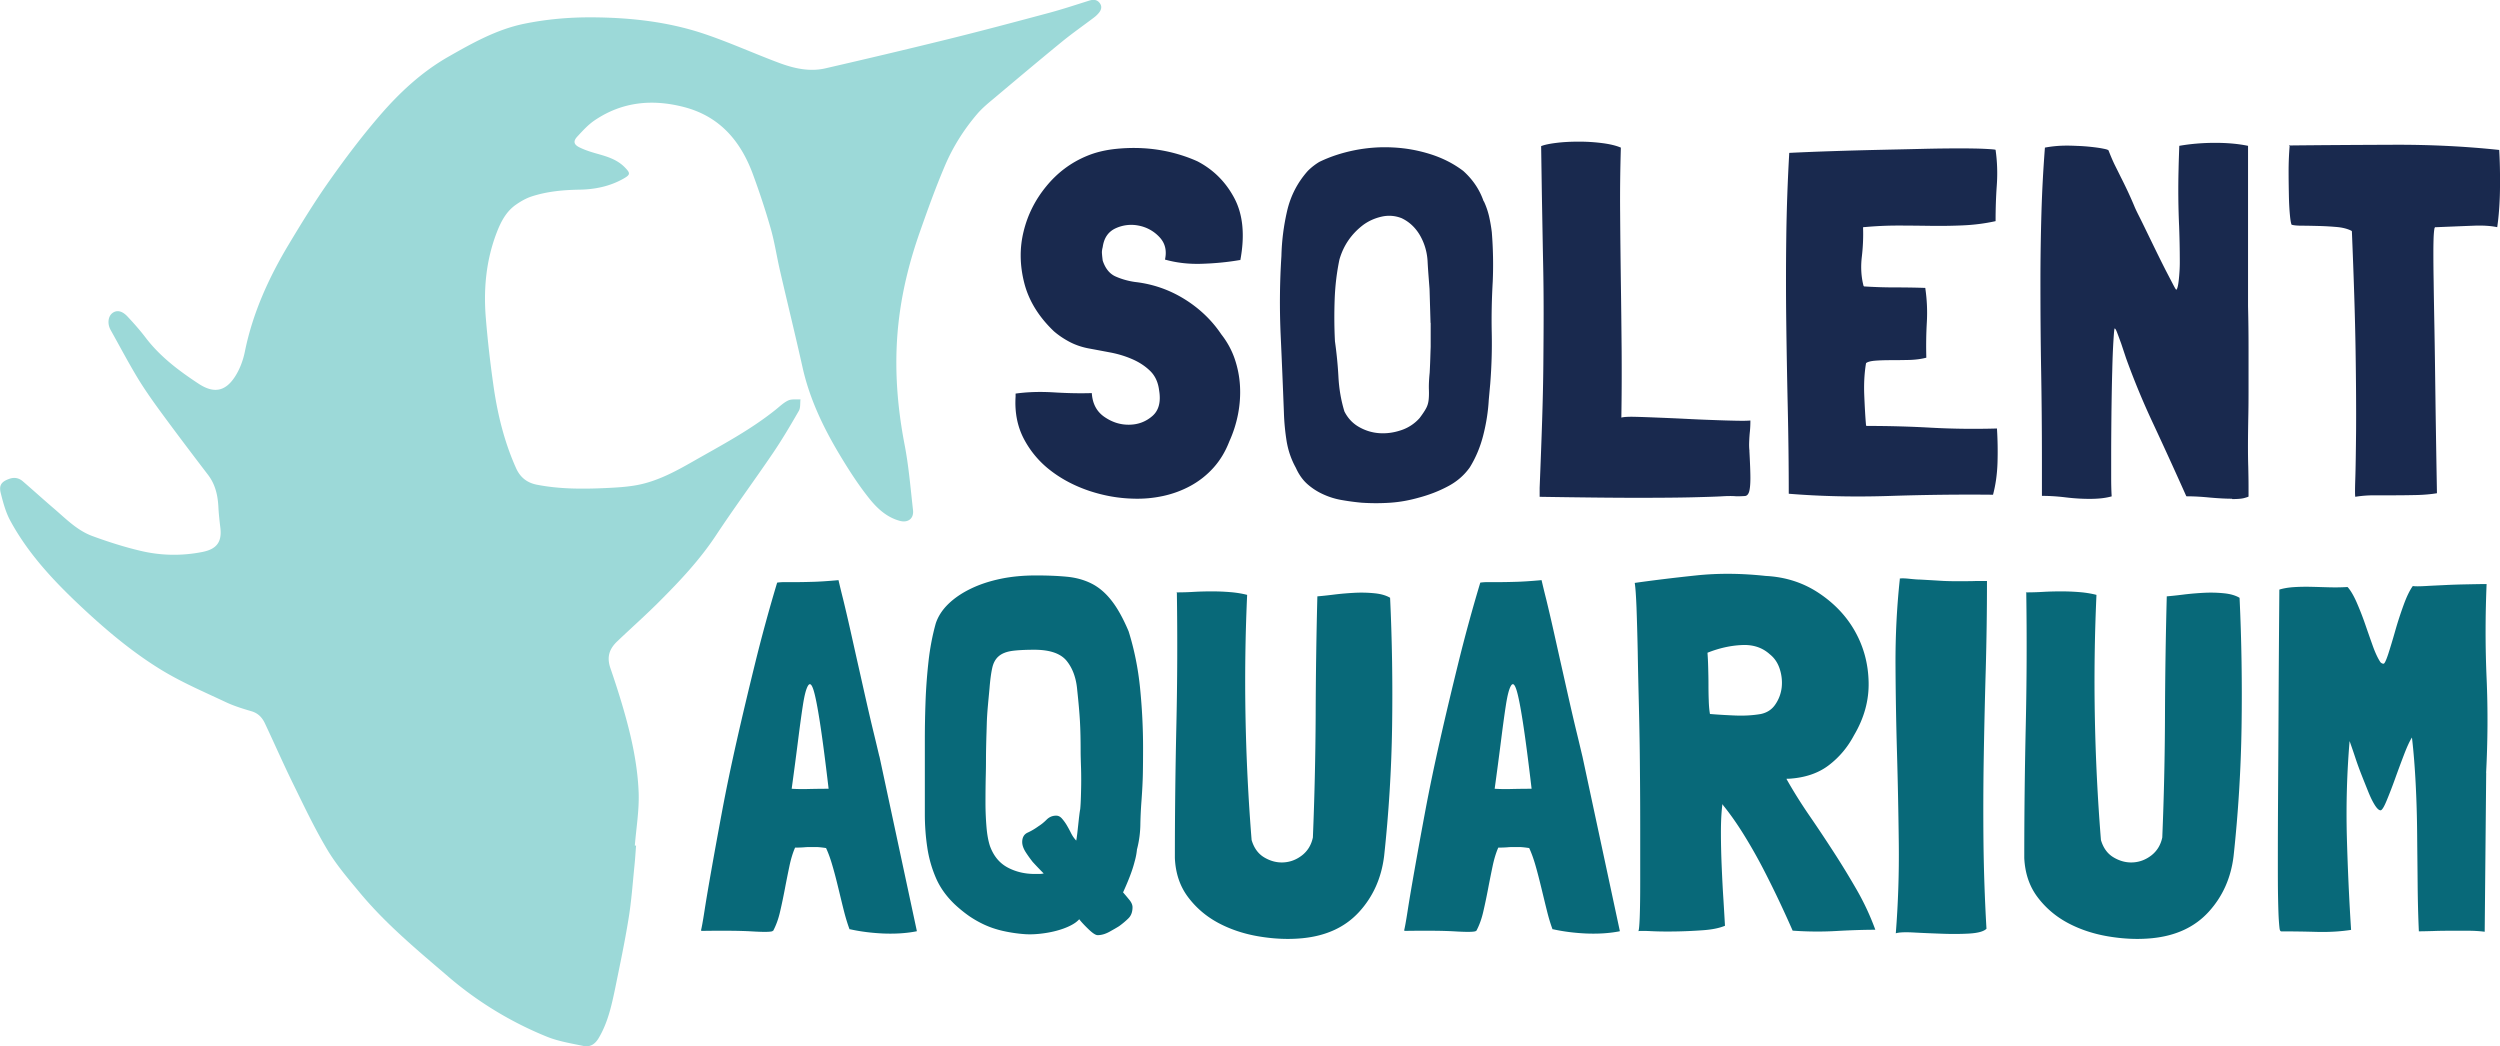 <svg xmlns="http://www.w3.org/2000/svg" viewBox="0 0 351.25 147.03"><path d="M123.56 106.27l5.25 24.5v.07c-1.4.28-2.94.38-4.62.32-1.68-.07-3.27-.27-4.76-.6h-.07c-.28-.75-.55-1.63-.81-2.66-.26-1.03-.51-2.08-.77-3.15-.26-1.07-.52-2.1-.81-3.08-.28-.98-.58-1.82-.91-2.52-.61-.09-1.07-.14-1.4-.14h-.88c-.26 0-.54.01-.84.04-.3.02-.71.04-1.23.04-.33.75-.59 1.62-.8 2.62-.21 1-.42 2.05-.63 3.15-.21 1.1-.43 2.16-.67 3.19-.23 1.03-.56 1.94-.98 2.73-.05 0-.08.01-.1.04-.02.02-.06.04-.1.04-.37.09-1.31.09-2.8 0-1.49-.09-3.83-.12-7-.07-.05 0-.09-.02-.14-.07.09-.33.26-1.24.49-2.73.23-1.49.56-3.43.98-5.81s.92-5.12 1.5-8.23c.58-3.1 1.27-6.4 2.06-9.9s1.66-7.14 2.59-10.92c.93-3.78 1.96-7.54 3.08-11.27.33-.05.68-.07 1.05-.07h1.47c.61 0 1.39-.01 2.35-.04.96-.02 2.21-.1 3.75-.24.14.61.36 1.53.67 2.76.3 1.24.63 2.64.98 4.2s.72 3.23 1.12 5c.4 1.77.78 3.48 1.15 5.11.37 1.63.72 3.13 1.05 4.48.33 1.35.58 2.43.77 3.22zm-7.14 4.55c-.47-4.01-.88-7.14-1.23-9.38-.35-2.24-.65-3.76-.91-4.55s-.51-.97-.77-.52c-.26.44-.49 1.34-.7 2.69-.21 1.35-.44 3.06-.7 5.11-.26 2.05-.55 4.27-.88 6.65.79.05 1.63.06 2.52.03.89-.02 1.77-.03 2.66-.03zm43.33 8.47c-.05.56-.16 1.17-.35 1.82-.28 1.12-.82 2.54-1.61 4.27.33.37.63.74.91 1.08.28.35.42.69.42 1.01 0 .65-.19 1.17-.56 1.54s-.82.75-1.33 1.12c-.37.23-.84.5-1.4.81-.56.3-1.1.45-1.61.45-.28 0-.71-.28-1.29-.84-.58-.56-1.02-1.03-1.3-1.4-.28.33-.7.63-1.26.91s-1.19.51-1.89.7c-.7.19-1.45.33-2.24.42-.79.09-1.54.12-2.24.07a20.78 20.78 0 01-3.11-.46c-.91-.21-1.75-.49-2.52-.84s-1.49-.76-2.17-1.22a18.63 18.63 0 01-2.07-1.68c-1.17-1.12-2.04-2.34-2.62-3.67a16.98 16.98 0 01-1.22-4.27c-.23-1.52-.35-3.09-.35-4.73v-10.25c0-1.84.03-3.71.1-5.6.07-1.89.21-3.77.42-5.64.21-1.87.55-3.64 1.02-5.32.33-.98.91-1.88 1.75-2.7.84-.82 1.88-1.53 3.11-2.13 1.24-.61 2.62-1.07 4.17-1.4 1.54-.33 3.22-.49 5.04-.49 1.63 0 3.08.06 4.34.18 1.26.12 2.4.43 3.43.94 1.03.51 1.96 1.29 2.8 2.35.84 1.05 1.66 2.51 2.45 4.38.79 2.52 1.33 5.18 1.61 7.98.28 2.8.42 5.6.42 8.4 0 1.45-.01 2.67-.03 3.67-.02 1-.08 2.21-.18 3.6-.09 1.17-.15 2.33-.17 3.5-.02 1.17-.17 2.31-.46 3.43zm-11.34-4.69c.28 0 .54.13.77.38.23.26.46.56.67.91.21.35.42.74.63 1.16s.46.77.73 1.05c.05-.23.09-.55.14-.94.05-.4.09-.82.14-1.26.05-.44.09-.86.14-1.26.05-.4.09-.71.14-.95.05-.51.08-1.12.1-1.82.02-.7.04-1.44.04-2.21s-.01-1.52-.04-2.24c-.02-.72-.04-1.34-.04-1.85 0-1.63-.03-3.06-.1-4.27-.07-1.21-.2-2.66-.38-4.34-.14-1.68-.63-3.04-1.47-4.09-.84-1.05-2.36-1.58-4.55-1.58-1.35 0-2.42.06-3.19.17-.77.12-1.38.36-1.82.74-.44.37-.75.92-.91 1.64-.16.72-.29 1.67-.38 2.83-.09.98-.18 1.88-.25 2.7-.07.82-.12 1.61-.14 2.38-.02.77-.05 1.56-.07 2.38-.02.82-.04 1.71-.04 2.7 0 .65-.01 1.52-.04 2.59-.02 1.07-.03 2.19-.03 3.36s.05 2.3.14 3.39c.09 1.1.26 2 .49 2.7.51 1.4 1.34 2.4 2.48 3.01 1.14.61 2.42.91 3.81.91h.63c.19 0 .4-.02.63-.07-.56-.56-1.07-1.1-1.54-1.61-.37-.47-.71-.94-1.02-1.43-.3-.49-.46-.95-.46-1.37 0-.65.26-1.1.77-1.33.51-.23 1.03-.54 1.54-.91.37-.23.75-.54 1.12-.91s.82-.56 1.33-.56zm46.9-30.59c.28 5.97.37 12 .28 18.09-.09 6.09-.47 12.15-1.12 18.17-.38 3.08-1.54 5.69-3.5 7.84-1.96 2.15-4.62 3.38-7.98 3.71-1.96.19-3.99.1-6.09-.25-2.1-.35-4-.98-5.71-1.89-1.7-.91-3.13-2.12-4.27-3.64-1.14-1.52-1.76-3.35-1.85-5.5 0-6.16.07-12.37.21-18.62.14-6.25.16-12.46.07-18.62l-.07-.07h.07c.7 0 1.48-.02 2.34-.07.86-.05 1.74-.07 2.63-.07s1.75.04 2.59.11c.84.07 1.61.2 2.31.38v.07c-.51 11.29-.3 22.75.63 34.37.33 1.12.92 1.94 1.78 2.45.86.51 1.76.75 2.7.7.93-.05 1.8-.37 2.59-.98.79-.61 1.31-1.45 1.54-2.52.23-5.6.36-11.29.39-17.08.02-5.79.1-11.39.24-16.8.61-.05 1.39-.13 2.35-.25.96-.12 1.92-.2 2.9-.25.98-.05 1.91-.02 2.8.07.89.09 1.61.3 2.17.63zm27.02 22.26l5.25 24.5v.07c-1.4.28-2.94.38-4.62.32-1.68-.07-3.27-.27-4.76-.6h-.07c-.28-.75-.55-1.63-.8-2.66-.26-1.03-.51-2.08-.77-3.15-.26-1.07-.52-2.1-.8-3.08s-.58-1.82-.91-2.52c-.61-.09-1.07-.14-1.4-.14h-.88c-.26 0-.54.01-.84.04-.3.02-.71.04-1.22.04-.33.75-.59 1.62-.8 2.62-.21 1-.42 2.05-.63 3.15-.21 1.1-.43 2.16-.67 3.19-.23 1.03-.56 1.94-.98 2.73-.05 0-.08.01-.1.04a.16.16 0 01-.11.04c-.37.09-1.31.09-2.8 0-1.49-.09-3.83-.12-7-.07-.05 0-.09-.02-.14-.07.09-.33.26-1.24.49-2.73.23-1.49.56-3.43.98-5.81s.92-5.12 1.5-8.23c.58-3.1 1.27-6.4 2.06-9.9s1.66-7.14 2.59-10.92c.93-3.78 1.96-7.54 3.08-11.27.33-.05.68-.07 1.05-.07h1.47c.61 0 1.39-.01 2.34-.04.96-.02 2.21-.1 3.75-.24.14.61.36 1.53.67 2.76.3 1.24.63 2.64.98 4.2s.72 3.23 1.12 5c.4 1.77.78 3.48 1.15 5.11.37 1.63.72 3.13 1.05 4.48.33 1.35.58 2.43.77 3.22zm-7.14 4.55c-.47-4.01-.88-7.14-1.23-9.38-.35-2.24-.65-3.76-.91-4.55s-.51-.97-.77-.52c-.26.44-.49 1.34-.7 2.69-.21 1.35-.44 3.06-.7 5.11-.26 2.05-.55 4.27-.88 6.65.79.05 1.63.06 2.52.03.89-.02 1.77-.03 2.66-.03zm48.3 19.81h.07c-1.63 0-3.45.06-5.46.17-2.01.12-4.06.11-6.16-.04h-.07c-.47-1.07-1.05-2.36-1.75-3.85-.7-1.49-1.47-3.06-2.31-4.69-.84-1.63-1.75-3.24-2.73-4.83-.98-1.59-1.96-2.99-2.94-4.2l-.14-.21c-.14 1.07-.21 2.39-.21 3.96s.04 3.17.11 4.83c.07 1.66.15 3.23.25 4.73.09 1.49.16 2.68.21 3.57-.79.33-1.83.54-3.12.63-1.28.09-2.55.15-3.82.17-1.26.02-2.39.01-3.39-.04s-1.62-.05-1.86 0c.09 0 .16-.64.21-1.92.05-1.28.07-2.98.07-5.08v-7.25c0-2.73-.01-5.55-.04-8.47-.02-2.92-.07-5.81-.14-8.68s-.13-5.51-.17-7.91c-.05-2.4-.11-4.46-.17-6.16-.07-1.7-.15-2.86-.25-3.46 2.61-.37 5.48-.72 8.61-1.05 3.13-.33 6.39-.3 9.8.07 2.75.14 5.23.93 7.42 2.38 2.19 1.45 3.9 3.24 5.11 5.39 1.21 2.15 1.86 4.51 1.92 7.1.07 2.59-.62 5.1-2.06 7.53-.89 1.68-2.07 3.08-3.54 4.2-1.47 1.12-3.33 1.75-5.57 1.89h-.35v.07c.98 1.73 2.05 3.44 3.22 5.14 1.17 1.7 2.31 3.42 3.43 5.15s2.19 3.49 3.22 5.28c1.03 1.8 1.89 3.65 2.59 5.57zM239.9 91.71c.05.61.08 1.29.1 2.06.02.77.04 1.55.04 2.35s.01 1.56.04 2.31c.02.75.08 1.38.17 1.89h.07c1.07.09 2.24.16 3.5.21 1.26.05 2.45-.02 3.57-.21.89-.19 1.58-.64 2.06-1.37.49-.72.78-1.52.88-2.38.09-.86 0-1.73-.28-2.59-.28-.86-.75-1.55-1.4-2.06-1.03-.93-2.33-1.37-3.92-1.29-1.59.07-3.2.43-4.83 1.08zm37.59-10.08h1.68v.28c0 4.01-.06 8.05-.17 12.11-.12 4.06-.21 8.13-.28 12.21-.07 4.08-.08 8.16-.04 12.22.05 4.06.19 8.07.42 12.04-.37.37-1.16.59-2.34.67-1.19.07-2.47.08-3.85.03s-2.69-.1-3.96-.17c-1.26-.07-2.12-.04-2.59.11.33-4.2.47-8.42.42-12.67-.05-4.25-.13-8.46-.25-12.64s-.19-8.31-.21-12.39c-.02-4.08.18-8.08.6-12v-.14c.23-.05.69-.04 1.36.03.68.07 1.18.11 1.51.11.84.05 1.81.1 2.9.17s2.7.08 4.79.04zm37.17 2.38c.28 5.97.37 12 .28 18.09-.09 6.09-.47 12.15-1.12 18.17-.37 3.08-1.54 5.69-3.5 7.84-1.96 2.15-4.62 3.38-7.98 3.71-1.96.19-3.99.1-6.09-.25-2.1-.35-4-.98-5.71-1.89-1.7-.91-3.13-2.12-4.27-3.64-1.14-1.52-1.76-3.35-1.86-5.5 0-6.16.07-12.37.21-18.62.14-6.25.16-12.46.07-18.62l-.07-.07h.07c.7 0 1.48-.02 2.34-.07.86-.05 1.74-.07 2.62-.07s1.75.04 2.59.11c.84.07 1.61.2 2.31.38v.07c-.51 11.29-.3 22.75.63 34.37.33 1.12.92 1.94 1.79 2.45.86.51 1.76.75 2.7.7.93-.05 1.8-.37 2.59-.98.79-.61 1.31-1.45 1.54-2.52.23-5.6.36-11.29.38-17.08.02-5.79.11-11.39.25-16.8.61-.05 1.39-.13 2.34-.25.96-.12 1.92-.2 2.91-.25.98-.05 1.91-.02 2.8.07.89.09 1.61.3 2.17.63zm34.65 24.57l-.21 22.33c-.7-.09-1.47-.14-2.31-.14h-2.52c-.84 0-1.65.01-2.42.04-.77.02-1.43.04-2 .04-.09-2.01-.15-4.18-.17-6.51-.02-2.33-.05-4.71-.07-7.14-.02-2.43-.09-4.81-.21-7.14s-.29-4.48-.52-6.44c-.33.51-.7 1.32-1.12 2.42-.42 1.1-.84 2.23-1.26 3.4-.42 1.17-.82 2.19-1.19 3.08-.37.89-.65 1.33-.84 1.33-.23 0-.5-.25-.81-.74s-.61-1.11-.91-1.85c-.3-.75-.62-1.54-.95-2.38-.33-.84-.61-1.61-.84-2.31-.23-.7-.51-1.52-.84-2.45-.37 4.39-.5 8.82-.39 13.3.12 4.48.32 8.89.6 13.23-1.49.23-3.13.33-4.9.28-1.77-.05-3.41-.07-4.9-.07-.09 0-.16-.07-.21-.21-.05-.19-.09-.63-.14-1.33-.05-.7-.08-1.76-.11-3.18s-.03-3.3-.03-5.64.01-5.23.03-8.68c.02-3.45.05-7.56.07-12.32.02-4.76.06-10.31.11-16.66.61-.19 1.31-.3 2.1-.35.79-.05 1.61-.06 2.45-.04.84.02 1.68.05 2.52.07.84.02 1.66.01 2.45-.04h.07c.42.47.84 1.18 1.26 2.13.42.96.82 1.97 1.19 3.04s.73 2.1 1.08 3.08c.35.98.71 1.75 1.08 2.31.14.14.28.21.42.21.14.05.36-.4.67-1.33.3-.93.63-2.02.98-3.25.35-1.24.75-2.46 1.19-3.67.44-1.21.88-2.1 1.29-2.66.33.05.92.05 1.79 0 .86-.05 1.8-.09 2.8-.14 1-.05 2.03-.08 3.08-.1 1.05-.02 1.95-.04 2.7-.04-.19 4.48-.19 8.9 0 13.26.19 4.36.16 8.79-.07 13.27z" fill="#086979"/><path d="M174.25 36.54h-.07c-1.63.28-3.38.46-5.25.52-1.87.07-3.62-.13-5.25-.59.28-1.26.02-2.31-.77-3.15a5.335 5.335 0 00-2.87-1.61 5.226 5.226 0 00-3.26.35c-1.05.47-1.67 1.35-1.85 2.66-.09.33-.13.64-.1.95.02.3.06.62.1.94.37 1.12.98 1.87 1.82 2.24.84.37 1.75.63 2.73.77 2.47.28 4.77 1.07 6.9 2.38 2.12 1.31 3.86 2.96 5.21 4.97.84 1.07 1.47 2.23 1.89 3.46.42 1.24.67 2.51.74 3.82.07 1.31-.02 2.62-.28 3.96-.26 1.33-.67 2.6-1.22 3.81-.56 1.45-1.31 2.68-2.24 3.71-.93 1.03-2 1.87-3.19 2.52s-2.47 1.13-3.85 1.43c-1.38.3-2.79.43-4.24.38-2.05-.05-4.09-.41-6.12-1.08-2.03-.68-3.84-1.62-5.42-2.83a13.453 13.453 0 01-3.78-4.44c-.93-1.75-1.33-3.75-1.19-5.99v-.42c1.63-.23 3.43-.29 5.39-.17 1.96.12 3.73.15 5.32.1.09 1.49.69 2.61 1.79 3.36s2.26 1.11 3.5 1.08c1.24-.02 2.31-.43 3.22-1.22.91-.79 1.22-2.01.94-3.64-.14-1.12-.56-2.02-1.26-2.7-.7-.68-1.53-1.22-2.49-1.64-.96-.42-2-.74-3.11-.95-1.12-.21-2.17-.41-3.15-.59-.93-.19-1.8-.49-2.59-.91-.79-.42-1.52-.91-2.17-1.47-2.15-2.05-3.54-4.32-4.17-6.79-.63-2.47-.67-4.88-.1-7.21.56-2.33 1.62-4.46 3.19-6.37 1.56-1.91 3.46-3.34 5.71-4.27 1.12-.47 2.36-.78 3.71-.95 1.35-.16 2.72-.21 4.09-.14 1.38.07 2.73.27 4.06.59 1.33.33 2.56.75 3.68 1.26 2.24 1.17 3.97 2.89 5.18 5.18 1.21 2.29 1.49 5.18.84 8.68zm34.23-8.26c.33.7.57 1.41.74 2.14.16.72.29 1.46.38 2.21a57.22 57.22 0 01.13 6.92c-.14 2.47-.19 4.88-.14 7.21.05 2.33-.02 4.71-.21 7.14l-.21 2.31c-.09 1.63-.35 3.28-.77 4.93-.42 1.66-1.05 3.16-1.89 4.52-.79 1.12-1.83 2.02-3.12 2.69-1.28.68-2.65 1.2-4.09 1.58-1.31.37-2.62.61-3.96.7-1.33.09-2.67.09-4.03 0-.98-.09-1.92-.22-2.83-.38-.91-.16-1.77-.43-2.59-.81-.82-.37-1.55-.85-2.21-1.43-.65-.58-1.19-1.34-1.61-2.28-.65-1.17-1.08-2.42-1.3-3.75-.21-1.33-.34-2.67-.38-4.02-.14-3.64-.29-7.29-.46-10.96-.16-3.66-.13-7.34.11-11.03.05-2.1.31-4.21.8-6.33.49-2.12 1.46-4 2.91-5.63.47-.47 1-.89 1.61-1.26 1.54-.75 3.21-1.29 5-1.65 1.8-.35 3.59-.48 5.39-.38 1.8.09 3.55.41 5.25.95 1.7.54 3.23 1.32 4.58 2.34 1.35 1.21 2.31 2.64 2.87 4.27zm-7.49 17.08l-.14-4.76-.11-1.43c-.07-.91-.13-1.76-.17-2.56-.09-1.31-.46-2.5-1.08-3.57-.63-1.07-1.48-1.87-2.55-2.38-.93-.37-1.89-.44-2.87-.21-.98.23-1.84.63-2.59 1.19-1.63 1.26-2.73 2.87-3.29 4.83-.37 1.77-.6 3.64-.67 5.6-.07 1.96-.06 3.92.04 5.88.23 1.63.4 3.3.49 5 .09 1.7.37 3.32.84 4.86.47.93 1.14 1.66 2.03 2.17.89.51 1.84.81 2.87.88 1.03.07 2.05-.07 3.08-.42a5.95 5.95 0 002.59-1.71c.42-.56.72-1.01.91-1.37.19-.35.3-.73.35-1.15.05-.42.06-.92.04-1.5-.02-.58.01-1.37.11-2.35.05-.93.08-1.75.1-2.45.02-.7.04-1.1.04-1.19v-3.36zm44.8 17.99c.09 1.68.14 2.95.14 3.82s-.06 1.49-.17 1.89c-.12.4-.32.61-.6.63-.28.02-.68.04-1.19.04-.51-.05-1.18-.05-2 0-.82.05-2.19.09-4.13.14-1.94.05-4.6.07-7.98.07s-7.9-.05-13.54-.14v-1.26c.14-3.5.26-6.66.35-9.48.09-2.82.15-5.46.17-7.91.02-2.45.04-4.82.04-7.11s-.02-4.62-.07-7-.09-4.91-.14-7.59c-.05-2.68-.09-5.66-.14-8.92.47-.19 1.19-.34 2.17-.46s2.03-.17 3.15-.17 2.22.07 3.29.21c1.07.14 1.94.35 2.59.63-.09 3.03-.13 6.15-.1 9.34.02 3.2.06 6.41.1 9.62.05 3.22.08 6.43.11 9.62.02 3.2.01 6.29-.04 9.28v.07c.33-.09.94-.13 1.85-.11.91.02 1.97.06 3.19.11 1.21.05 2.51.1 3.88.17 1.38.07 2.68.13 3.92.17 1.24.05 2.33.08 3.29.1.96.02 1.62.01 2-.03 0 .51-.02 1.03-.07 1.54-.05.47-.08.94-.1 1.43-.02.49-.01.92.04 1.29zm34.79-3.15v.14c.09 1.49.12 3.04.07 4.66-.05 1.61-.26 3.11-.63 4.51-4.76-.05-9.6.01-14.52.17s-9.65.06-14.18-.31c0-4.06-.05-8.08-.14-12.08-.09-3.99-.16-7.97-.21-11.94-.05-3.97-.05-7.93 0-11.9.05-3.97.19-7.96.42-11.97 1.82-.09 3.79-.17 5.92-.24 2.12-.07 4.26-.13 6.41-.18 2.15-.05 4.22-.09 6.23-.14 2.01-.05 3.78-.07 5.32-.07s2.78.02 3.71.07c.93.05 1.4.09 1.4.14.23 1.63.29 3.29.17 4.97-.12 1.68-.17 3.34-.17 4.97v.07c-1.49.33-3 .52-4.52.59s-3.04.09-4.58.07-3.08-.04-4.62-.04-3.08.07-4.62.21h-.21l-.07.07c.05 1.35-.01 2.74-.18 4.17-.16 1.42-.08 2.77.25 4.03l.07.07c1.4.09 2.82.14 4.27.14s2.89.02 4.34.07v.07c.23 1.59.3 3.17.21 4.76-.09 1.59-.12 3.24-.07 4.97-.7.19-1.49.29-2.38.32-.89.02-1.74.03-2.55.03s-1.55.02-2.21.07c-.65.05-1.1.16-1.33.35-.23 1.35-.32 2.87-.25 4.55.07 1.68.15 3.08.25 4.2l.07.07c3.08 0 6.11.08 9.1.25 2.99.16 6.07.2 9.24.11zm33.04 9.87c-.93 0-2.01-.06-3.22-.17-1.21-.12-2.29-.17-3.22-.17-1.54-3.45-3.07-6.8-4.58-10.04a107.92 107.92 0 01-3.88-9.34l-.7-2.1c-.19-.51-.36-.99-.53-1.43-.16-.44-.29-.67-.38-.67-.05 0-.1.56-.17 1.68s-.13 2.54-.17 4.27c-.05 1.73-.08 3.64-.11 5.74-.02 2.1-.04 4.13-.04 6.09v3.11c0 1 .02 1.9.07 2.7-.51.14-1.03.23-1.54.28-.51.05-1.03.07-1.54.07-1.12 0-2.25-.07-3.39-.21-1.14-.14-2.25-.21-3.33-.21v-4.9c0-4.43-.04-8.66-.11-12.67s-.1-8.21-.1-12.6c0-3.22.05-6.4.14-9.55.09-3.15.26-6.22.49-9.21.47-.09.97-.16 1.5-.21.54-.05 1.08-.07 1.64-.07.28 0 .75.01 1.4.04.65.02 1.31.07 1.96.14.65.07 1.23.15 1.71.25.49.09.74.19.74.28.33.84.63 1.54.91 2.1s.55 1.1.8 1.61c.26.51.54 1.08.84 1.71.3.63.67 1.44 1.08 2.42.09.23.3.68.63 1.33s.7 1.41 1.12 2.28c.42.86.86 1.77 1.33 2.73.47.96.9 1.82 1.29 2.59l1.02 1.96c.28.54.44.81.49.81.14-.09.26-.56.35-1.4.09-.84.14-1.66.14-2.45 0-1.87-.04-3.6-.1-5.21a113.297 113.297 0 01-.07-7.91c.02-1 .06-2.09.1-3.25 1.59-.28 3.27-.42 5.04-.42s3.27.14 4.62.42v22.54c.05 1.96.07 3.94.07 5.95V55c0 1.35-.01 2.66-.04 3.92-.02 1.26-.04 2.54-.04 3.85 0 .93.01 1.87.04 2.8.02.93.04 1.87.04 2.8v1.4c-.09.05-.3.12-.63.21s-.89.14-1.68.14zm37.52-49c.09 1.54.13 3.31.11 5.32-.02 2.01-.15 3.85-.39 5.53-.89-.19-1.98-.26-3.29-.21-1.31.05-3.06.12-5.25.21h-.21s-.01.08-.04.1c-.02.02-.03.06-.03.11-.05.23-.08.59-.11 1.08-.02.49-.04 1.26-.04 2.31s.01 2.43.04 4.13c.02 1.7.06 3.9.11 6.58s.09 5.9.14 9.66c.05 3.76.12 8.18.21 13.27v.14c-.84.14-1.76.22-2.76.25-1 .02-2.01.04-3.01.04h-2.97c-.98 0-1.89.07-2.73.21-.05-.19-.05-1.03 0-2.52s.08-3.72.11-6.68c.02-2.96 0-6.75-.07-11.38-.07-4.62-.25-10.2-.52-16.73l-.07-.07c-.56-.28-1.26-.46-2.1-.53-.84-.07-1.68-.12-2.52-.14s-1.61-.04-2.31-.04-1.19-.05-1.47-.14c-.09-.19-.17-.65-.24-1.4-.07-.75-.12-1.65-.14-2.7s-.04-2.18-.04-3.39.05-2.38.14-3.5c0-.05-.01-.07-.04-.07-.02 0-.04-.02-.04-.07 4.76-.05 9.67-.08 14.74-.1 5.06-.02 10 .22 14.8.73z" fill="#19294e"/><path d="M89.19 118.83c.2-2.49.63-5 .54-7.48-.1-2.65-.53-5.31-1.13-7.9-.76-3.24-1.76-6.43-2.84-9.58-.54-1.58-.14-2.7.94-3.74 1.99-1.9 4.06-3.73 6-5.68 2.87-2.87 5.64-5.82 7.9-9.24 2.56-3.87 5.32-7.61 7.93-11.45 1.33-1.95 2.53-3.99 3.71-6.04.25-.44.16-1.07.23-1.61-.58.04-1.22-.07-1.71.15-.66.3-1.21.85-1.79 1.31-3.58 2.87-7.62 4.99-11.58 7.25-2.47 1.41-5.01 2.79-7.86 3.33-1.44.27-2.92.35-4.39.42-3.25.15-6.5.16-9.72-.47-1.41-.28-2.35-1.06-2.92-2.34-1.7-3.79-2.65-7.79-3.21-11.87-.43-3.05-.78-6.12-1.03-9.19-.34-4.06.03-8.06 1.48-11.9.59-1.55 1.32-3.03 2.72-4.02.67-.47 1.41-.9 2.18-1.16 2.18-.72 4.44-.93 6.74-.97 2.16-.03 4.26-.45 6.17-1.52 1.05-.59 1.05-.78.23-1.62-1.09-1.11-2.49-1.52-3.92-1.92-.85-.24-1.7-.51-2.48-.9-.79-.4-.86-.87-.25-1.52.75-.81 1.52-1.66 2.43-2.27 3.86-2.61 8.1-3.01 12.53-1.86 5.03 1.3 7.98 4.78 9.7 9.46.92 2.5 1.76 5.03 2.49 7.59.56 1.95.85 3.96 1.31 5.94 1.04 4.52 2.15 9.02 3.16 13.55.97 4.37 2.86 8.35 5.13 12.16 1.28 2.14 2.63 4.26 4.18 6.21 1.12 1.42 2.48 2.72 4.35 3.23 1.14.31 2-.29 1.87-1.49-.35-3.09-.6-6.2-1.19-9.24-1.15-5.98-1.52-11.96-.74-18 .52-4.06 1.54-8.03 2.9-11.89 1.1-3.12 2.21-6.23 3.51-9.27 1.12-2.64 2.66-5.08 4.53-7.27.7-.82 1.55-1.52 2.38-2.21 3.15-2.65 6.3-5.3 9.49-7.91 1.48-1.21 3.06-2.31 4.59-3.47.22-.17.42-.36.6-.57.38-.44.54-.94.15-1.44-.37-.48-.86-.51-1.43-.34-1.88.59-3.75 1.21-5.64 1.72-4.81 1.29-9.61 2.57-14.44 3.76-5.67 1.4-11.35 2.74-17.04 4.05-2.28.52-4.49-.02-6.62-.82-3.54-1.33-6.99-2.9-10.57-4.09-5.03-1.66-10.26-2.23-15.55-2.26-3.23-.02-6.43.26-9.6.91-3.84.8-7.2 2.68-10.57 4.6-3.78 2.15-6.91 5.07-9.7 8.31-2.5 2.9-4.81 5.96-7.02 9.09-2.05 2.9-3.92 5.94-5.75 8.99-2.81 4.69-5.06 9.63-6.16 15.04-.25 1.25-.73 2.54-1.43 3.6-1.37 2.07-2.98 2.31-5.07.94-2.77-1.82-5.41-3.8-7.45-6.48-.79-1.04-1.66-2.02-2.55-2.97-.77-.82-1.52-.94-2.13-.47-.61.48-.71 1.51-.24 2.36 1.25 2.23 2.44 4.49 3.75 6.67.99 1.64 2.1 3.21 3.23 4.76 2.2 3 4.45 5.97 6.71 8.93 1.01 1.32 1.36 2.83 1.45 4.44.05 1 .16 2 .28 2.99.24 1.99-.51 3-2.5 3.4-2.91.58-5.83.53-8.7-.15-2.29-.54-4.54-1.26-6.75-2.07-2.16-.78-3.76-2.45-5.47-3.91-1.46-1.25-2.88-2.54-4.33-3.79-.54-.47-1.18-.6-1.87-.36-1.12.39-1.52.89-1.23 2.03.33 1.31.69 2.66 1.32 3.83 2.49 4.61 6.02 8.39 9.8 11.95 3.55 3.34 7.28 6.5 11.43 9.04 2.88 1.76 6.02 3.1 9.08 4.54 1.15.54 2.39.92 3.61 1.28.91.27 1.48.87 1.86 1.67 1.34 2.84 2.6 5.72 3.98 8.53 1.53 3.12 3.02 6.27 4.8 9.25 1.29 2.16 2.96 4.1 4.57 6.04 3.66 4.41 8.06 8.05 12.39 11.76a50.28 50.28 0 0013.9 8.47c1.61.65 3.37.93 5.08 1.29 1 .21 1.67-.24 2.19-1.11 1.27-2.14 1.8-4.53 2.3-6.93.67-3.29 1.37-6.58 1.9-9.89.4-2.44.57-4.92.82-7.38.1-.94.15-1.89.23-2.83-.06 0-.11 0-.17-.01z" fill="#9cd9d8"/></svg>